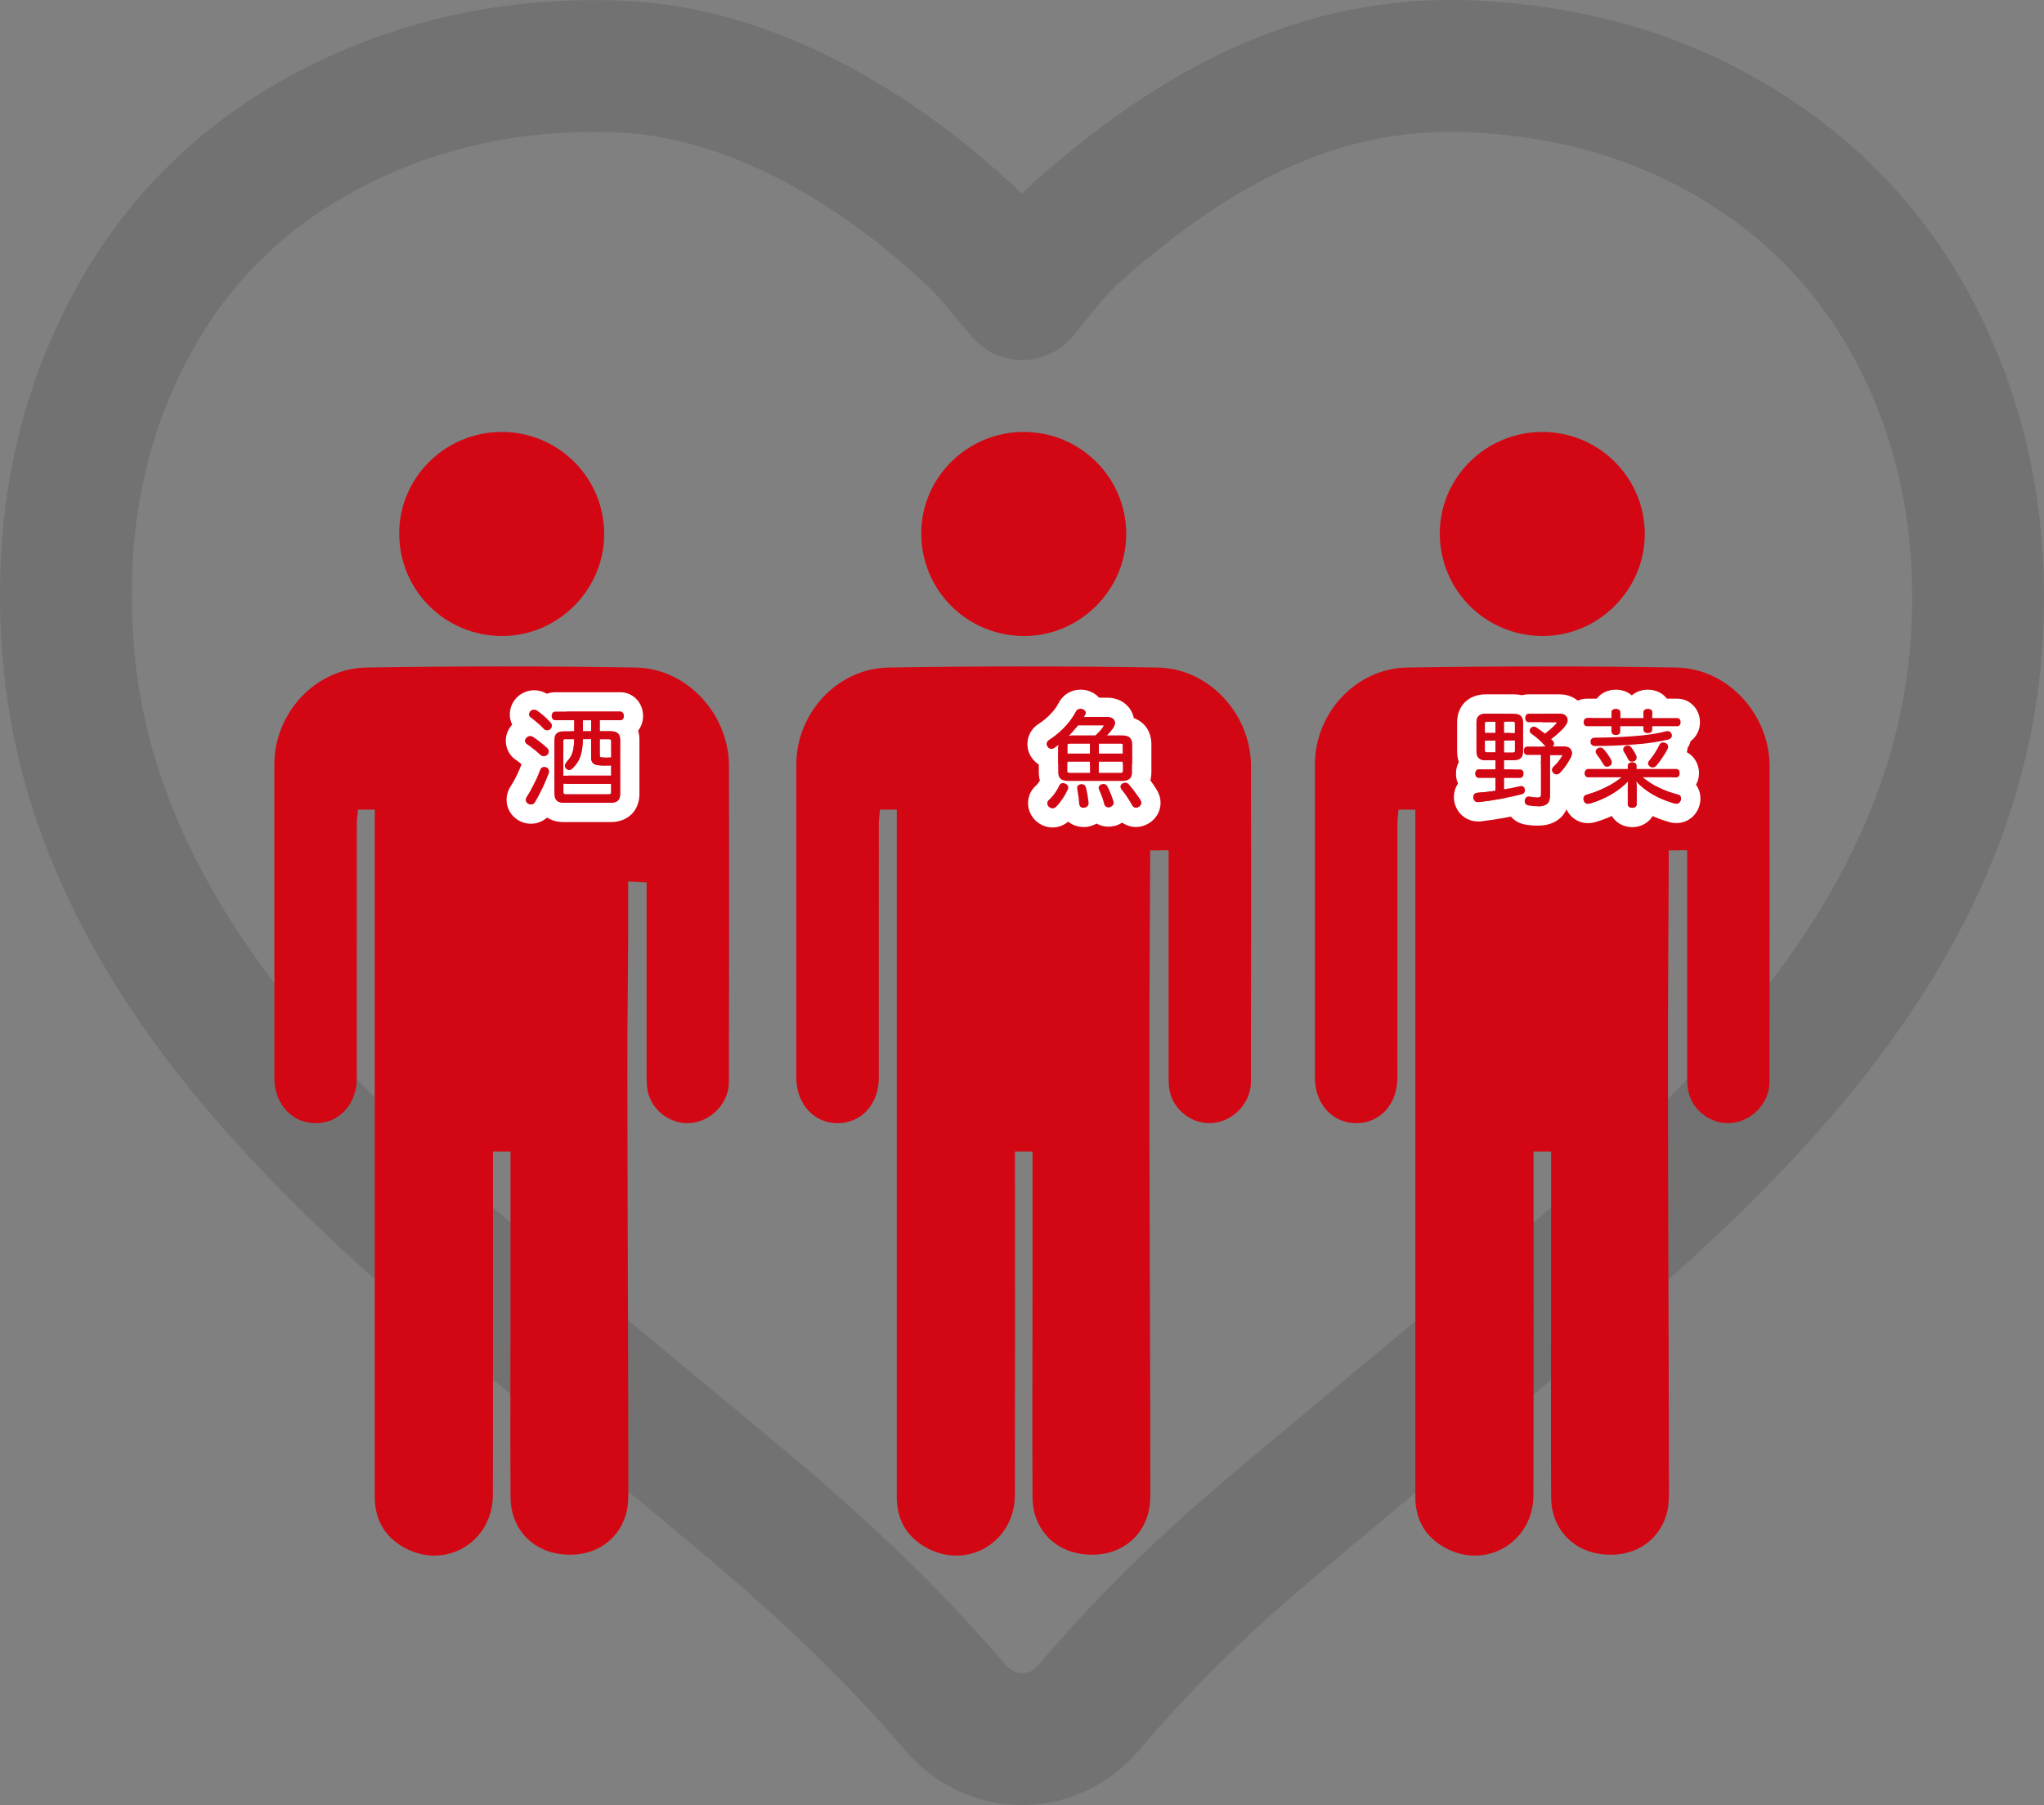 <?xml version="1.0" encoding="UTF-8"?>
<svg id="Layer_2" data-name="Layer 2" xmlns="http://www.w3.org/2000/svg" viewBox="0 0 527.41 465.85">
  <rect x="0" y="0" width="527.41" height="465.85" fill="#808080" stroke="none"/>
  <defs>
    <style>
      .cls-1 {
        fill: #fff;
      }

      .cls-2 {
        opacity: .2;
      }

      .cls-3 {
        fill: none;
        stroke: #3d3d3d;
        stroke-linecap: round;
        stroke-linejoin: round;
        stroke-width: 34.02px;
      }

      .cls-4 {
        fill: #d30613;
      }
    </style>
  </defs>
  <g id="Layer_1-2" data-name="Layer 1">
    <g>
      <g id="EKccUg">
        <g class="cls-2">
          <path class="cls-3" d="m263.77,75.89c1.76-2.18,3.41-4.15,4.99-6.18,6.24-8.01,14.07-14.31,21.98-20.52,11.62-9.12,24.04-16.94,37.67-22.75,17.37-7.4,35.44-10.41,54.31-9.17,19.46,1.27,38.11,5.6,55.58,14.33,29.56,14.76,50.3,37.66,62.31,68.44,7.57,19.39,10.4,39.56,9.69,60.29-1.02,29.83-10.29,57.09-25.62,82.46-11.73,19.42-26.26,36.62-42.17,52.71-16.45,16.63-34.22,31.8-52.19,46.74-22.41,18.64-44.94,37.13-67.11,56.06-15.15,12.94-29.25,27.03-42.16,42.25-9.34,11.01-25.19,11.06-34.58.06-16.18-18.96-34.28-35.97-53.32-51.97-22.93-19.26-46.17-38.17-69.12-57.41-18.68-15.66-36.64-32.09-52.84-50.36-12.96-14.61-24.54-30.2-33.78-47.46-10.57-19.75-17.54-40.66-19.6-63.01-2.75-29.82,1.35-58.52,15.39-85.31,13.27-25.32,33.3-43.54,59.27-55.27,21.03-9.5,43.2-13.44,66.18-12.7,18.17.58,35.09,5.98,51.09,14.41,15.31,8.06,29.06,18.33,41.6,30.19,3.83,3.62,7.02,7.92,10.49,11.92.59.68,1.17,1.38,1.92,2.26Z"/>
        </g>
      </g>
      <g>
        <g>
          <g>
            <g id="nuaGVS">
              <path class="cls-4" d="m365.19,208.94h-4.32c-.11,1.3-.3,2.51-.3,3.72-.02,22.6-.01,39.92-.01,62.52,0,1.27.04,2.55-.02,3.81-.33,6.37-4.8,10.92-10.67,10.87-5.85-.05-10.25-4.63-10.57-11.02-.04-.85-.01-1.69-.01-2.54,0-28.11,0-50.93,0-79.05,0-13.2,10.56-24.76,23.79-24.98,23.15-.37,46.32-.39,69.47,0,13.27.23,24.01,12.06,24.05,25.39.05,20.34.02,40.68.01,61.02,0,8.59-.07,11.9-.03,20.49.02,5.41-4.5,10.28-10.07,10.66-5.33.37-10.36-3.72-11.02-9.05-.2-1.67-.14-3.38-.14-5.08,0-22.32,0-28.7,0-51.01,0-1.54,0-3.33,0-5.26-1.6-.09-2.9.1-4.77,0,0,5.01.01-1.01,0,3.61-.07,18.2-.23,36.41-.2,54.61.05,45.76.2,61.43.26,107.19,0,2.09-.1,4.28-.72,6.25-2.26,7.21-9.09,11.09-17.05,9.94-7.4-1.06-12.61-6.83-12.64-14.63-.1-21.47,0-31.05,0-52.52q0-18.2,0-36.72h-4.53c0,1.8,0,3.46,0,5.13,0,37.85.04,45.62-.02,83.47-.02,12.33-12.48,19.58-23.09,13.5-4.94-2.83-7.38-7.21-7.39-12.93,0-12.29,0-24.57,0-36.86,0-55.09,0-80.09,0-135.19v-5.37Z"/>
            </g>
            <path class="cls-4" d="m398.14,164.13c14.35-.03,26.23-11.93,26.26-26.27.03-14.58-11.82-26.39-26.46-26.39-14.48,0-26.36,11.7-26.43,26.04-.07,14.78,11.81,26.65,26.62,26.62Z"/>
          </g>
          <g>
            <path class="cls-1" d="m390.56,184.19c1.67,0,2.45.71,2.45,2.24v7.5c0,1.55-.78,2.27-2.45,2.27h-2.51v2.38h4.21c.54,0,.86.4.86,1.08,0,.64-.34,1.05-.86,1.05h-4.21v3.02c1.39-.23,2.79-.52,4.07-.83.15-.03.29-.06.42-.06.48,0,.79.27.91.8.03.12.03.25.03.33,0,.36-.15.82-.85,1.02-3.23.83-7.37,1.58-11.06,2h-.18c-.67,0-1.12-.42-1.21-1.14v-.21c0-.58.4-.99,1.03-1.05,1.45-.1,3.06-.28,4.69-.52v-3.37h-4.32c-.54,0-.89-.41-.89-1.05,0-.68.33-1.08.89-1.08h4.32v-2.38h-2.49c-1.66,0-2.43-.72-2.43-2.27v-7.5c0-1.53.77-2.24,2.43-2.24h7.15m-2.51,4.97h2.84v-2.43c0-.38-.13-.49-.6-.49h-2.24v2.92m-4.91,0h2.76v-2.92h-2.16c-.47,0-.6.1-.6.49v2.43m4.91,5.02h2.24c.47,0,.6-.1.6-.49v-2.59h-2.84v3.08m-4.32,0h2.16v-3.08h-2.76v2.59c0,.38.13.49.6.49m6.83-14.99h-7.15c-4.44,0-7.43,2.91-7.43,7.24v7.5c0,.99.15,1.9.44,2.73-.47.88-.74,1.9-.74,3,0,.92.19,1.79.53,2.56-.67.97-1.05,2.15-1.05,3.43v.24s0,.31,0,.31l.04.31c.42,3.18,3.01,5.49,6.17,5.49h.21s.27,0,.27,0l.27-.03c3.91-.45,8.3-1.25,11.73-2.13h.05s.05-.03.05-.03c2.7-.75,4.51-3.09,4.51-5.84,0-.35-.02-.88-.17-1.51-.1-.4-.23-.79-.39-1.15.14-.52.21-1.08.21-1.66,0-1.03-.22-1.98-.62-2.81.33-.87.51-1.85.51-2.91v-7.5c0-4.33-3-7.24-7.45-7.24h0Z"/>
            <path class="cls-1" d="m402.49,184.19c1.19,0,2.02.68,2.02,1.65,0,.46-.19.95-.57,1.45-1.1,1.3-2.33,2.43-3.76,3.45.14.12.26.25.37.36.26.26.4.54.4.81s-.12.54-.37.76h3.07c1.18,0,1.94.66,1.94,1.67,0,.42-.12.85-.37,1.32-.68,1.34-1.76,2.82-2.73,3.77-.25.25-.56.4-.84.4s-.56-.12-.81-.34c-.24-.27-.35-.55-.35-.82,0-.3.14-.59.4-.82.82-.73,1.69-1.83,2.23-2.82.06-.11.06-.16.06-.17,0,0-.05-.03-.22-.03h-3.03v10.61c0,1.83-.97,2.64-3.13,2.64-.86,0-1.82-.09-2.46-.22-.61-.13-.94-.53-.94-1.13v-.22c.09-.59.51-.97,1.05-.97.09,0,.19,0,.29.04.47.1,1.3.21,1.87.21.79,0,.97-.16.97-.87v-10.1h-3.51c-.55,0-.89-.41-.89-1.08s.35-1.08.89-1.08h4.8s-.06-.05-.08-.08c-.89-1.01-2.28-2.24-3.65-3.22-.3-.23-.45-.49-.45-.78s.11-.53.32-.73c.23-.23.48-.34.75-.34.23,0,.47.08.72.24.64.44,1.39,1,2.14,1.61,1.09-.78,2.18-1.75,2.92-2.6.05-.07.18-.25.18-.33,0-.01-.04-.06-.27-.06h-7.02c-.54,0-.89-.42-.89-1.08s.36-1.11.89-1.11h8.04m0-5h-8.04c-3.3,0-5.89,2.68-5.89,6.11,0,1.4.43,2.67,1.17,3.68.01.19.04.38.07.57-.99,1.08-1.59,2.55-1.59,4.2,0,2.88,1.84,5.23,4.4,5.89v1.2c-2.13.69-3.76,2.55-4.13,4.91l-.06.38v.6c0,2.98,1.97,5.4,4.91,6.02.99.21,2.29.33,3.49.33,6,0,8.13-4.12,8.13-7.64v-1.6c.37-.24.72-.52,1.05-.85,1.36-1.33,2.72-3.2,3.66-5.02.62-1.18.93-2.4.93-3.62,0-1.96-.79-3.67-2.1-4.87.67-1.15,1.02-2.38,1.02-3.63,0-3.73-3.08-6.65-7.02-6.65h0Z"/>
            <path class="cls-1" d="m430.27,188.65c.5,0,.87.26,1.04.73.06.16.09.29.09.43,0,.47-.34.86-.9,1.02-1.75.42-4.08.81-6.56,1.08-3.55.36-8.41.59-12.38.59-.7,0-1.13-.38-1.16-1.04v-.06c0-.66.4-1.05,1.08-1.05,4.8,0,9.5-.31,12.29-.59,2.2-.23,4.5-.63,6.02-1.05h.09c.13-.04.26-.06.39-.06m0-5c-.55,0-.99.08-1.23.12h-.08s-.24.06-.24.06l-.24.06c-1.26.34-3.31.7-5.23.9-2.66.27-7.15.56-11.77.56-3.41,0-6.08,2.66-6.08,6.05v.1s0,.1,0,.1v.1c.17,3.3,2.81,5.8,6.16,5.8,4.13,0,9.18-.24,12.89-.62,2.73-.3,5.29-.73,7.23-1.2l.08-.02.08-.02c2.73-.76,4.56-3.1,4.56-5.84,0-.76-.14-1.48-.42-2.21-.9-2.4-3.13-3.95-5.72-3.95h0Z"/>
            <path class="cls-1" d="m425.19,182.98c.76,0,1.13.31,1.13.94v1.38h6.43c.55,0,.89.41.89,1.08s-.34,1.02-.89,1.02h-6.43v.81c0,.65-.37.97-1.13.97s-1.13-.34-1.13-.97v-.81h-5.99v1.3c0,.44-.2.97-1.13.97-.72,0-1.13-.35-1.13-.97v-1.3h-6.29c-.55,0-.89-.39-.89-1.02,0-.67.34-1.08.89-1.08h6.29v-1.38c0-.35.15-.94,1.13-.94.75,0,1.13.32,1.13.94v1.38h5.99v-1.38c0-.6.41-.94,1.13-.94m0-5c-1.62,0-3.06.55-4.13,1.48-1.07-.93-2.51-1.48-4.13-1.48-2.07,0-3.83.89-4.93,2.32h-2.49c-3.3,0-5.89,2.67-5.89,6.08s2.59,6.02,5.89,6.02h2.54c1.1,1.4,2.85,2.27,4.88,2.27,1.77,0,3.31-.65,4.41-1.74,1.04.79,2.37,1.25,3.85,1.25,1.79,0,3.35-.67,4.45-1.78h3.11c3.3,0,5.89-2.65,5.89-6.02s-2.59-6.08-5.89-6.08h-2.63c-1.1-1.43-2.86-2.32-4.93-2.32h0Z"/>
            <path class="cls-1" d="m429.13,191.59c.21,0,.39.04.56.12.46.18.74.54.74.98,0,.21-.06.42-.18.67-.83,1.54-1.87,3.09-2.86,4.24-.27.3-.61.46-.96.46-.24,0-.49-.08-.71-.25-.31-.22-.47-.5-.47-.83,0-.24.11-.5.31-.73.94-1.09,1.9-2.56,2.62-4.04.17-.39.52-.63.95-.63m0-5c-2.36,0-4.49,1.36-5.47,3.49-.53,1.07-1.23,2.16-1.89,2.91-.98,1.12-1.52,2.54-1.52,3.99,0,1.97.94,3.76,2.59,4.91,1.07.76,2.32,1.16,3.6,1.16,1.76,0,3.46-.77,4.67-2.11l.05-.05.05-.05c1.22-1.43,2.44-3.24,3.45-5.11l.04-.07.03-.07c.47-.94.71-1.91.71-2.9,0-2.41-1.45-4.57-3.7-5.55-.81-.37-1.68-.56-2.59-.56h0Z"/>
            <path class="cls-1" d="m421.14,196.72c.72,0,1.16.35,1.16.92v.81h10.15c.56,0,.92.41.92,1.08s-.35,1.05-.92,1.05h-8.59c2.69,2.17,5.57,3.59,9.04,4.46.53.11.85.5.85,1.05,0,.15-.03.31-.09.46-.16.53-.58.86-1.12.86-.15,0-.3-.03-.44-.06-4.27-1.22-7.52-3.11-9.94-5.75.08.41.15.94.15,1.44v4.45c0,.6-.44.97-1.16.97-.68,0-1.13-.39-1.13-.97v-4.45c0-.42.05-.94.14-1.48-2.54,2.65-5.97,4.66-9.98,5.81-.16.03-.3.06-.42.06-.35,0-.83-.14-1.09-.83-.06-.19-.09-.34-.09-.49,0-.51.33-.9.85-1.02,3.35-.94,6.45-2.5,9-4.52h-8.59c-.56,0-.92-.4-.92-1.05s.35-1.08.92-1.08h10.18v-.81c0-.55.46-.92,1.13-.92m0-5c-1.73,0-3.27.66-4.37,1.73h-6.94c-3.32,0-5.92,2.67-5.92,6.08,0,1.12.29,2.17.79,3.06-.72,1-1.14,2.22-1.14,3.52,0,.7.12,1.39.36,2.1l.03.1.04.1c.96,2.48,3.17,4.03,5.76,4.03.63,0,1.15-.11,1.43-.16l.19-.04.19-.05c1.5-.43,2.94-.97,4.31-1.6,1.06,1.74,3.01,2.88,5.28,2.88s4.21-1.13,5.28-2.85c1.33.59,2.76,1.11,4.3,1.55l.2.06.2.04c.25.05.77.15,1.41.15,2.69,0,5.01-1.69,5.85-4.24.24-.68.36-1.38.36-2.09,0-1.32-.41-2.55-1.13-3.56.48-.88.76-1.9.76-3,0-3.41-2.6-6.08-5.92-6.08h-6.92c-1.11-1.07-2.65-1.73-4.39-1.73h0Z"/>
            <path class="cls-1" d="m412.93,192.92c.36,0,.69.17.92.46.58.66,1.39,1.75,1.88,2.7.12.24.18.48.18.69,0,.39-.21.71-.6.92-.22.13-.41.18-.62.18-.41,0-.78-.26-1.01-.71-.4-.72-1.09-1.74-1.71-2.54-.17-.24-.25-.45-.25-.67,0-.35.21-.68.57-.87.21-.12.43-.18.63-.18m0-5c-1.06,0-2.13.28-3.07.81-1.93,1.07-3.13,3.07-3.13,5.23,0,.87.2,2.2,1.18,3.57l.07.09.07.09c.49.63,1,1.39,1.24,1.82,1.09,2.06,3.15,3.34,5.41,3.34,1.06,0,2.08-.27,3.04-.81,1.99-1.09,3.17-3.07,3.17-5.3,0-.99-.24-2-.71-2.93v-.03s-.03-.03-.03-.03c-.72-1.39-1.76-2.79-2.52-3.66-1.19-1.41-2.9-2.21-4.72-2.21h0Z"/>
            <path class="cls-1" d="m420.01,192.37c.38,0,.7.16.91.47.41.53.99,1.42,1.26,2.08.08.16.12.34.12.55,0,.44-.21.78-.58.93-.18.09-.42.15-.63.15-.44,0-.81-.22-.96-.58-.31-.67-.74-1.44-1.09-1.94-.14-.2-.22-.42-.22-.63,0-.37.23-.7.63-.9.17-.08.35-.12.56-.12m0-5c-.99,0-1.93.22-2.8.65-2.09,1.04-3.39,3.1-3.39,5.37,0,1.25.39,2.46,1.13,3.51.16.22.42.69.62,1.11.96,2.15,3.11,3.54,5.52,3.54.92,0,1.88-.21,2.71-.6,2.13-.96,3.5-3.09,3.5-5.48,0-.91-.19-1.78-.55-2.58-.47-1.1-1.23-2.26-1.82-3.03-1.16-1.58-2.95-2.49-4.92-2.49h0Z"/>
            <g>
              <g>
                <path class="cls-4" d="m392.26,198.74c.46,0,.7.35.7.92,0,.51-.24.89-.7.89h-4.37v3.37c1.48-.24,2.94-.54,4.26-.86.14-.03.27-.05.38-.05.41,0,.65.22.76.67.03.11.03.22.03.3,0,.43-.24.73-.73.86-3.37.86-7.53,1.59-11.04,2h-.16c-.59,0-.97-.38-1.05-1v-.19c0-.51.35-.84.89-.89,1.51-.11,3.18-.3,4.83-.54v-3.67h-4.48c-.49,0-.73-.38-.73-.89,0-.57.24-.92.73-.92h4.48v-2.7h-2.65c-1.54,0-2.27-.62-2.27-2.11v-7.5c0-1.48.73-2.08,2.27-2.08h7.15c1.54,0,2.29.59,2.29,2.08v7.5c0,1.48-.76,2.11-2.29,2.11h-2.67v2.7h4.37Zm-8.53-12.66c-.51,0-.76.14-.76.65v2.59h3.08v-3.24h-2.32Zm-.76,4.86v2.75c0,.51.24.65.76.65h2.32v-3.4h-3.08Zm4.91-1.62h3.16v-2.59c0-.51-.24-.65-.76-.65h-2.4v3.24Zm0,5.02h2.4c.51,0,.76-.14.76-.65v-2.75h-3.16v3.4Zm6.21.32c-.49,0-.73-.38-.73-.92s.24-.92.73-.92h5.56c-.27-.03-.51-.14-.73-.35-.97-1.11-2.43-2.35-3.67-3.24-.24-.19-.38-.4-.38-.65,0-.22.08-.43.27-.62s.4-.3.62-.3.43.08.65.22c.67.46,1.46,1.05,2.21,1.67,1.19-.84,2.32-1.86,3.05-2.7.13-.19.22-.32.22-.43,0-.16-.16-.22-.43-.22h-7.02c-.49,0-.73-.4-.73-.92,0-.54.27-.94.73-.94h8.04c1.19,0,1.86.67,1.86,1.48,0,.43-.19.89-.54,1.35-1.21,1.43-2.51,2.56-3.89,3.54.19.16.35.32.51.49.24.24.35.49.35.7,0,.24-.11.46-.32.65-.19.16-.4.24-.59.27h3.78c1.13,0,1.78.62,1.78,1.51,0,.38-.11.78-.35,1.24-.62,1.21-1.67,2.73-2.7,3.72-.22.22-.49.35-.73.35s-.49-.11-.7-.3c-.19-.22-.3-.46-.3-.7s.11-.49.35-.7c.76-.67,1.67-1.78,2.27-2.86.05-.11.08-.19.08-.24,0-.14-.14-.19-.38-.19h-3.19v10.77c0,1.67-.81,2.48-2.97,2.48-.81,0-1.78-.08-2.43-.22-.51-.11-.81-.43-.81-.97v-.22c.08-.51.46-.81.89-.81.08,0,.16,0,.24.03.51.11,1.35.22,1.92.22.86,0,1.13-.22,1.13-1.03v-10.26h-3.67Z"/>
                <path class="cls-4" d="m396.82,208.08c-.86,0-1.82-.09-2.46-.22-.61-.13-.94-.53-.94-1.13v-.22c.09-.59.51-.97,1.05-.97.09,0,.19,0,.29.04.47.1,1.3.21,1.87.21.79,0,.97-.16.97-.87v-10.1h-3.51c-.55,0-.89-.41-.89-1.08s.35-1.08.89-1.08h4.8s-.06-.05-.08-.08c-.89-1.01-2.28-2.24-3.65-3.22-.3-.23-.45-.49-.45-.78s.11-.53.32-.73c.43-.43.92-.44,1.47-.1.64.44,1.39,1,2.14,1.61,1.09-.78,2.18-1.75,2.92-2.6.05-.07.18-.25.18-.33,0-.01-.04-.06-.27-.06h-7.02c-.54,0-.89-.42-.89-1.08s.36-1.11.89-1.11h8.04c1.19,0,2.02.68,2.02,1.65,0,.46-.19.95-.57,1.45-1.1,1.3-2.33,2.43-3.76,3.45.14.12.26.25.37.36.26.26.4.54.4.82s-.12.54-.37.76h3.07c1.18,0,1.94.66,1.94,1.67,0,.42-.12.85-.37,1.32-.69,1.34-1.76,2.82-2.73,3.77-.25.25-.56.4-.84.4s-.56-.12-.81-.34c-.24-.27-.35-.55-.35-.82,0-.3.14-.59.4-.82.82-.73,1.69-1.83,2.23-2.82.06-.11.06-.16.06-.16,0,0-.05-.03-.22-.03h-3.03v10.61c0,1.83-.97,2.64-3.13,2.64Zm-2.35-2.21c-.38,0-.67.26-.73.67v.19c0,.45.23.72.68.81.61.13,1.57.21,2.4.21,1.99,0,2.81-.67,2.81-2.32v-10.93h3.35c.44,0,.54.19.54.35,0,.08-.03.18-.1.31-.56,1.02-1.46,2.16-2.3,2.91-.2.18-.3.37-.3.58,0,.2.09.4.26.6.18.15.38.24.58.24s.42-.11.62-.3c.94-.91,2.01-2.39,2.67-3.68.22-.43.33-.81.33-1.17,0-.83-.62-1.35-1.62-1.35h-3.78l-.02-.32c.19-.03.37-.11.51-.23.18-.16.27-.33.27-.53,0-.19-.11-.39-.3-.59-.15-.15-.31-.32-.5-.48l-.16-.13.17-.12c1.48-1.04,2.74-2.19,3.86-3.51.33-.43.5-.85.5-1.25,0-.79-.68-1.32-1.7-1.32h-8.04c-.42,0-.57.42-.57.78,0,.18.04.76.57.76h7.02c.39,0,.59.13.59.38,0,.15-.09.3-.25.52-.8.91-1.95,1.93-3.09,2.74l-.1.07-.09-.08c-.76-.63-1.55-1.22-2.2-1.66-.4-.25-.73-.27-1.07.06-.15.15-.22.32-.22.51s.11.36.32.52c1.38.99,2.8,2.24,3.69,3.26.17.17.38.27.62.3l-.02.32h-5.56c-.53,0-.57.58-.57.76,0,.28.07.76.57.76h3.83v10.42c0,.89-.33,1.19-1.29,1.19-.59,0-1.44-.11-1.95-.22-.07-.02-.14-.02-.21-.02Zm-13.09,1.13c-.67,0-1.12-.43-1.21-1.14v-.21c0-.58.4-.99,1.03-1.05,1.45-.1,3.06-.28,4.69-.52v-3.37h-4.32c-.54,0-.89-.41-.89-1.05,0-.68.33-1.08.89-1.08h4.32v-2.38h-2.48c-1.66,0-2.43-.72-2.43-2.27v-7.5c0-1.53.77-2.24,2.43-2.24h7.15c1.67,0,2.45.71,2.45,2.24v7.5c0,1.55-.78,2.27-2.45,2.27h-2.51v2.38h4.21c.54,0,.86.4.86,1.08,0,.64-.34,1.05-.86,1.05h-4.21v3.02c1.39-.23,2.79-.52,4.07-.83.15-.03.29-.06.42-.06.48,0,.79.27.91.8.03.13.03.25.03.33,0,.36-.15.82-.85,1.02-3.23.83-7.37,1.58-11.06,2h-.18Zm.19-8.1c-.38,0-.57.25-.57.76,0,.22.06.73.57.73h4.64v3.97l-.14.02c-1.68.25-3.35.43-4.84.54-.47.05-.74.31-.74.73v.19c.07.53.39.84.89.84h.16c3.67-.42,7.78-1.17,11-1.99.41-.11.61-.35.61-.71,0-.08,0-.17-.02-.26-.09-.39-.27-.55-.6-.55-.09,0-.22.03-.34.05-1.33.33-2.81.63-4.27.87l-.19.03v-3.72h4.53c.5,0,.54-.56.54-.73,0-.35-.09-.76-.54-.76h-4.53v-3.02h2.83c1.5,0,2.13-.58,2.13-1.94v-7.5c0-1.34-.64-1.92-2.13-1.92h-7.15c-1.5,0-2.11.56-2.11,1.92v7.5c0,1.36.63,1.94,2.11,1.94h2.81v3.02h-4.64Zm8.72-4.4h-2.56v-3.72h3.48v2.91c0,.71-.46.81-.92.81Zm-2.24-.32h2.24c.47,0,.6-.1.6-.49v-2.59h-2.84v3.08Zm-1.84.32h-2.48c-.45,0-.92-.1-.92-.81v-2.91h3.4v3.72Zm-3.08-3.4v2.59c0,.38.13.49.6.49h2.16v-3.08h-2.76Zm8.07-1.62h-3.48v-3.56h2.56c.45,0,.92.1.92.81v2.75Zm-3.16-.32h2.84v-2.43c0-.38-.13-.49-.6-.49h-2.24v2.92Zm-1.84.32h-3.4v-2.75c0-.71.46-.81.92-.81h2.48v3.56Zm-3.08-.32h2.76v-2.92h-2.16c-.47,0-.6.1-.6.49v2.43Z"/>
              </g>
              <g>
                <path class="cls-4" d="m409.83,200.42c-.49,0-.76-.35-.76-.89,0-.57.27-.92.76-.92h10.34v-.97c0-.46.38-.76.97-.76.65,0,1,.3,1,.76v.97h10.31c.49,0,.76.35.76.92s-.27.89-.76.89h-9.04c2.78,2.32,5.8,3.86,9.45,4.78.51.11.73.49.73.89,0,.13-.03.27-.08.4-.13.46-.49.76-.97.76-.13,0-.27-.03-.4-.05-4.05-1.16-7.61-3.05-10.26-6.15.14.57.27,1.35.27,2v4.45c0,.49-.35.81-1,.81-.59,0-.97-.32-.97-.81v-4.45c0-.62.11-1.38.24-2-2.62,2.92-6.26,5.02-10.28,6.18-.13.03-.27.05-.38.05-.43,0-.76-.24-.94-.73-.05-.16-.08-.3-.08-.43,0-.43.27-.76.73-.86,3.56-1,6.8-2.67,9.42-4.83h-9.04Zm8.07-11.71c0,.54-.32.81-.97.81s-.97-.27-.97-.81v-1.46h-6.45c-.46,0-.73-.32-.73-.86,0-.57.27-.92.73-.92h6.45v-1.54c0-.54.35-.78.97-.78s.97.24.97.78v1.54h6.32v-1.54c0-.54.38-.78.97-.78.67,0,.97.24.97.78v1.54h6.59c.46,0,.73.35.73.92s-.27.86-.73.86h-6.59v.97c0,.57-.3.81-.97.81-.59,0-.97-.24-.97-.81v-.97h-6.32v1.46Zm-6.34,3.64c-.65,0-.97-.35-1-.89v-.05c0-.57.32-.89.92-.89,4.45,0,9.15-.27,12.31-.59,2.29-.24,4.56-.65,6.05-1.05.16-.03.3-.05.43-.05.46,0,.76.24.89.62.05.14.08.24.08.38,0,.4-.3.73-.78.86-1.78.43-4.1.81-6.53,1.08-3.18.32-8.07.59-12.36.59Zm1.35.73c.3,0,.59.14.81.4.62.7,1.4,1.78,1.86,2.67.11.22.16.43.16.62,0,.32-.16.59-.51.78-.19.11-.35.16-.54.16-.32,0-.65-.19-.86-.62-.43-.78-1.13-1.81-1.73-2.56-.13-.19-.22-.38-.22-.57,0-.3.19-.57.49-.73.19-.11.38-.16.54-.16Zm7.1-.54c.32,0,.59.14.78.4.46.59,1,1.46,1.24,2.05.08.16.11.32.11.49,0,.35-.16.65-.49.78-.16.08-.38.14-.57.14-.35,0-.67-.16-.81-.49-.3-.65-.73-1.43-1.11-1.97-.14-.19-.19-.38-.19-.54,0-.32.22-.59.54-.76.16-.08.32-.11.49-.11Zm10.26.16c0,.19-.05.38-.16.59-.73,1.35-1.75,2.94-2.83,4.21-.24.27-.54.4-.84.4-.22,0-.43-.08-.62-.22-.27-.19-.4-.43-.4-.7,0-.19.08-.4.27-.62,1.03-1.19,1.97-2.7,2.65-4.08.16-.38.49-.54.81-.54.16,0,.32.03.49.11.4.16.65.46.65.84Z"/>
                <path class="cls-4" d="m421.14,208.46c-.68,0-1.13-.39-1.13-.97v-4.45c0-.42.05-.94.14-1.48-2.54,2.65-5.97,4.66-9.98,5.81-.16.03-.3.06-.42.06-.35,0-.83-.14-1.09-.83-.06-.19-.09-.34-.09-.49,0-.51.33-.9.85-1.02,3.35-.94,6.45-2.5,9-4.51h-8.59c-.56,0-.92-.4-.92-1.05s.35-1.08.92-1.08h10.18v-.81c0-.55.45-.92,1.13-.92.72,0,1.16.35,1.16.92v.81h10.15c.56,0,.92.41.92,1.08s-.35,1.05-.92,1.05h-8.59c2.69,2.17,5.57,3.59,9.04,4.46.53.11.85.5.85,1.05,0,.15-.03.31-.09.46-.16.53-.58.86-1.12.86-.15,0-.3-.03-.44-.06-4.27-1.22-7.52-3.11-9.94-5.75.08.41.15.94.15,1.44v4.45c0,.6-.44.97-1.16.97Zm-.44-7.98l-.13.59c-.15.7-.24,1.42-.24,1.96v4.45c0,.4.31.65.81.65.53,0,.84-.24.84-.65v-4.45c0-.53-.1-1.26-.27-1.96l-.15-.65.43.51c2.42,2.84,5.75,4.83,10.18,6.1.11.02.24.05.36.05.4,0,.7-.23.82-.64.05-.13.07-.25.07-.36,0-.18-.06-.62-.6-.73-3.67-.92-6.69-2.45-9.52-4.81l-.34-.28h9.49c.52,0,.6-.46.6-.73s-.08-.76-.6-.76h-10.47v-1.13c0-.52-.53-.6-.84-.6-.5,0-.81.23-.81.6v1.13h-10.5c-.52,0-.6.47-.6.76,0,.22.06.73.6.73h9.49l-.34.28c-2.65,2.19-5.93,3.87-9.48,4.86-.39.09-.61.35-.61.71,0,.11.02.23.07.38.16.41.42.62.79.62.09,0,.22-.03.34-.05,4.14-1.2,7.67-3.32,10.2-6.13l.4-.45Zm5.73-2.41c-.24,0-.49-.08-.71-.25-.31-.22-.47-.5-.47-.83,0-.24.11-.5.31-.73.94-1.09,1.9-2.56,2.62-4.04.17-.39.52-.63.95-.63.21,0,.39.04.56.12.46.18.74.54.74.98,0,.21-.06.42-.18.67-.83,1.54-1.87,3.09-2.86,4.24-.27.3-.61.46-.96.46Zm2.7-6.15c-.3,0-.54.16-.66.44-.74,1.51-1.71,3.01-2.67,4.12-.15.17-.23.35-.23.52,0,.22.11.41.34.57.42.3.9.22,1.25-.16.97-1.13,1.99-2.66,2.81-4.18.1-.19.14-.36.14-.52,0-.3-.19-.55-.55-.69-.14-.07-.27-.1-.43-.1Zm-14.44,5.97c-.41,0-.78-.26-1.01-.71-.4-.72-1.09-1.74-1.71-2.54-.17-.24-.25-.45-.25-.67,0-.35.21-.68.57-.87.58-.33,1.19-.17,1.55.28.58.66,1.39,1.75,1.88,2.7.12.24.18.48.18.69,0,.39-.21.71-.6.92-.22.13-.41.18-.62.18Zm-1.78-4.64c-.14,0-.3.05-.46.14-.25.14-.41.36-.41.59,0,.14.06.3.19.47.63.8,1.33,1.84,1.74,2.58.17.35.43.54.72.54.15,0,.29-.04.46-.14.29-.16.43-.37.43-.64,0-.17-.05-.36-.15-.55-.48-.92-1.27-1.99-1.84-2.64-.18-.23-.43-.35-.69-.35Zm8.18,3.32c-.44,0-.81-.22-.96-.58-.31-.67-.74-1.44-1.09-1.94-.14-.2-.22-.42-.22-.63,0-.37.23-.7.63-.9.17-.08.35-.12.56-.12.38,0,.7.16.91.47.41.53.99,1.42,1.26,2.08.08.16.12.34.12.55,0,.44-.21.78-.58.93-.18.09-.42.15-.63.15Zm-1.08-3.86c-.16,0-.29.03-.41.09-.29.14-.45.37-.45.61,0,.1.03.26.16.45.36.52.8,1.3,1.12,2,.1.25.35.39.66.39.16,0,.35-.05.5-.12.35-.14.4-.46.4-.64,0-.16-.03-.29-.09-.41-.22-.55-.74-1.39-1.23-2.02-.16-.23-.38-.34-.66-.34Zm-8.45-.19c-.7,0-1.13-.38-1.16-1.04v-.06c0-.66.4-1.05,1.08-1.05,4.8,0,9.5-.31,12.29-.59,2.2-.23,4.5-.63,6.02-1.05l.09-.02c.13-.02.26-.04.39-.04.5,0,.87.26,1.04.73.06.16.09.29.09.43,0,.47-.34.86-.9,1.02-1.75.42-4.08.81-6.56,1.08-3.55.36-8.41.59-12.38.59Zm18.71-3.54c-.1,0-.21.02-.33.04h-.07c-1.54.43-3.81.83-6.06,1.07-2.8.29-7.51.59-12.33.59-.5,0-.76.25-.76.73v.05c.02.48.31.73.84.73,3.96,0,8.81-.23,12.35-.59,2.47-.27,4.78-.66,6.51-1.08.41-.11.66-.38.66-.71,0-.11-.02-.19-.07-.32-.12-.34-.38-.52-.74-.52Zm-13.33.7c-.72,0-1.13-.35-1.13-.97v-1.3h-6.29c-.55,0-.89-.39-.89-1.02,0-.67.34-1.08.89-1.08h6.29v-1.38c0-.35.15-.94,1.13-.94.75,0,1.13.32,1.13.94v1.38h5.99v-1.38c0-.6.41-.94,1.13-.94.76,0,1.13.31,1.13.94v1.38h6.43c.55,0,.89.41.89,1.08s-.34,1.02-.89,1.02h-6.43v.81c0,.65-.37.97-1.13.97s-1.13-.34-1.13-.97v-.81h-5.99v1.3c0,.44-.2.97-1.13.97Zm-7.42-4.05c-.51,0-.57.53-.57.76,0,.26.07.7.57.7h6.61v1.62c0,.16,0,.65.81.65.72,0,.81-.35.81-.65v-1.62h6.64v1.13c0,.16,0,.65.81.65.68,0,.81-.25.81-.65v-1.13h6.75c.49,0,.57-.44.57-.7,0-.23-.06-.76-.57-.76h-6.75v-1.7c0-.37-.14-.62-.81-.62-.81,0-.81.47-.81.62v1.7h-6.64v-1.7c0-.31-.1-.62-.81-.62s-.81.36-.81.62v1.7h-6.61Z"/>
              </g>
            </g>
          </g>
        </g>
        <g>
          <g>
            <g id="nuaGVS-2" data-name="nuaGVS">
              <path class="cls-4" d="m231.38,208.94h-4.32c-.11,1.3-.3,2.51-.3,3.72-.02,22.6-.01,39.92-.01,62.52,0,1.27.04,2.55-.02,3.81-.33,6.37-4.8,10.92-10.67,10.87-5.85-.05-10.25-4.63-10.57-11.02-.04-.85-.01-1.69-.01-2.54,0-28.11,0-50.93,0-79.05,0-13.2,10.56-24.76,23.79-24.98,23.15-.37,46.32-.39,69.47,0,13.27.23,24.01,12.06,24.05,25.39.05,20.34.02,40.68.01,61.02,0,8.59-.07,11.9-.03,20.49.02,5.41-4.5,10.28-10.07,10.66-5.33.37-10.36-3.72-11.02-9.05-.2-1.67-.14-3.38-.14-5.08,0-22.32,0-28.67,0-50.99,0-1.54,0-3.33,0-5.26-1.6-.09-2.9.1-4.77,0,0,5.01.01-1.04,0,3.59-.07,18.2-.23,36.41-.2,54.61.05,45.76.2,61.43.26,107.19,0,2.09-.1,4.28-.72,6.25-2.26,7.21-9.09,11.09-17.05,9.94-7.4-1.06-12.61-6.83-12.64-14.63-.1-21.47,0-31.05,0-52.52q0-18.2,0-36.72h-4.53c0,1.8,0,3.46,0,5.13,0,37.85.04,45.62-.02,83.47-.02,12.33-12.48,19.58-23.09,13.5-4.94-2.83-7.38-7.21-7.39-12.93,0-12.29,0-24.57,0-36.86,0-55.09,0-80.09,0-135.19v-5.37Z"/>
            </g>
            <path class="cls-4" d="m264.34,164.13c14.35-.03,26.23-11.93,26.26-26.27.03-14.58-11.82-26.39-26.46-26.39-14.48,0-26.36,11.7-26.43,26.04-.07,14.78,11.81,26.65,26.62,26.62Z"/>
          </g>
          <g>
            <path class="cls-1" d="m278.77,182.96c.18,0,.35.03.51.06.53.15.86.53.86.97,0,.16-.06.35-.16.51-.08.14-.16.27-.25.4-.03.05-.06.1-.09.14h6c1.51,0,2.05.83,2.05,1.54,0,.32-.11.66-.32,1.03-.54.87-1.23,1.62-1.82,2.21h4.01c1.75,0,2.54.7,2.54,2.27v7.18c0,1.57-.79,2.27-2.56,2.27h-13.93c-1.77,0-2.56-.7-2.56-2.27v-6.29c0-.28.05-.56.15-.84-.41.32-.8.61-1.2.87-.21.15-.46.24-.68.24-.39,0-.73-.2-1-.58-.13-.16-.22-.4-.22-.66,0-.38.19-.72.52-.97,2.33-1.46,5.38-4.16,7-7.39.24-.45.63-.68,1.14-.68m-3.07,6.98c.28-.08.55-.12.83-.12h6.14c.65-.61,1.51-1.48,2.01-2.25.09-.16.14-.27.14-.34,0,0-.05-.06-.32-.06h-6.32c-.89,1.08-1.69,1.98-2.47,2.77m7.82,4.55h6.21v-2.11c0-.39-.1-.51-.68-.51h-5.53v2.62m-8.12,0h5.86v-2.62h-5.16c-.61,0-.7.12-.7.51v2.11m8.12,4.97h5.48c.62,0,.73-.14.73-.54v-2.4h-6.21v2.95m-7.39,0h5.13v-2.95h-5.86v2.4c0,.42.1.54.73.54m2.65-21.49c-2.37,0-4.45,1.25-5.56,3.33l-.03.06-.03.06c-1.08,2.16-3.38,4.26-5.18,5.39l-.15.09-.14.1c-1.64,1.19-2.59,3.02-2.59,5.01,0,1.34.43,2.62,1.21,3.65.49.66,1.07,1.21,1.73,1.63v1.97c0,4.35,3.04,7.27,7.56,7.27h13.93c4.52,0,7.56-2.92,7.56-7.27v-7.18c0-3.29-1.73-5.76-4.53-6.77-.56-2.74-2.95-5.27-6.92-5.27h-2.03c-.76-.84-1.76-1.48-2.94-1.82l-.28-.08-.29-.05c-.26-.04-.75-.13-1.34-.13h0Z"/>
            <path class="cls-1" d="m274.26,202.09c.2,0,.42.05.66.15.46.22.72.57.72.98,0,.15-.03.31-.09.46-.75,1.69-1.97,3.47-3.12,4.54-.21.21-.52.34-.81.34-.34,0-.64-.12-.92-.36-.27-.21-.43-.55-.43-.9,0-.32.12-.59.35-.8,1-.89,2.09-2.42,2.71-3.81.18-.39.5-.61.93-.61m0-5c-2.37,0-4.46,1.35-5.47,3.51-.38.85-1.08,1.79-1.51,2.17-1.27,1.11-2.02,2.77-2.02,4.52s.83,3.58,2.22,4.73c1.16.99,2.62,1.53,4.13,1.53s3.12-.63,4.26-1.72c1.63-1.53,3.22-3.82,4.24-6.13l.04-.09.03-.09c.3-.75.45-1.52.45-2.32,0-2.36-1.38-4.48-3.6-5.52l-.07-.03-.07-.03c-.86-.37-1.75-.56-2.63-.56h0Z"/>
            <path class="cls-1" d="m279.12,202.37c.56,0,.95.29,1.07.8.3,1.12.56,2.59.71,4.01v.07c0,.66-.4,1.09-1.11,1.18h-.21c-.64,0-1.07-.38-1.11-.96-.07-1.12-.26-2.57-.51-3.88-.03-.08-.03-.17-.03-.24,0-.54.36-.91.97-1h.21m0-5h-.25s-.34,0-.34,0l-.34.05c-3.1.44-5.26,2.89-5.26,5.94,0,.2,0,.71.16,1.36.19,1.05.34,2.21.39,3.07.17,3.2,2.79,5.65,6.1,5.65h.24s.31,0,.31,0l.3-.04c3.22-.42,5.47-2.94,5.47-6.14v-.07s0-.07,0-.07v-.22s-.03-.22-.03-.22c-.17-1.68-.47-3.36-.83-4.74-.69-2.73-3.05-4.56-5.92-4.56h0Z"/>
            <path class="cls-1" d="m290.37,201.99c.36,0,.68.14.89.41,1.1,1.24,2.24,2.79,3.03,4.15.12.21.18.43.18.62,0,.41-.26.82-.65,1.03-.21.13-.46.21-.7.21-.41,0-.79-.22-1.03-.62-.84-1.55-1.87-3.08-2.74-4.08-.18-.24-.26-.46-.26-.67,0-.36.2-.68.54-.87.24-.12.49-.18.72-.18m0-5c-1.01,0-2.03.24-2.95.71l-.08.04-.08.04c-1.94,1.06-3.15,3.07-3.15,5.26,0,.88.21,2.22,1.2,3.6l.13.18.15.17c.63.73,1.46,1.98,2.12,3.2l.06.12.07.11c1.15,1.88,3.13,3,5.29,3,1.13,0,2.23-.31,3.21-.89,1.94-1.11,3.14-3.15,3.14-5.35,0-1.06-.29-2.13-.84-3.1l-.02-.03-.02-.03c-.95-1.61-2.23-3.38-3.54-4.85-1.16-1.38-2.85-2.17-4.69-2.17h0Z"/>
            <path class="cls-1" d="m284.74,202.31c.45,0,.83.24,1.01.63.69,1.38,1.18,2.61,1.55,3.86.06.11.06.25.06.34,0,.53-.34.94-.92,1.12-.16.03-.3.06-.45.06-.56,0-.96-.32-1.07-.88-.26-1.07-.67-2.22-1.34-3.72-.07-.17-.09-.3-.09-.44,0-.42.3-.75.81-.91.16-.03.3-.06.45-.06m0-5c-.67,0-1.21.11-1.47.17l-.24.05-.23.07c-2.63.82-4.33,3.05-4.33,5.68,0,.79.15,1.54.45,2.3l.04.09.04.09c.53,1.19.85,2.05,1.03,2.81.64,2.81,3.07,4.76,5.95,4.76.65,0,1.16-.1,1.44-.16l.26-.05.26-.08c2.68-.85,4.42-3.16,4.42-5.89,0-.29,0-1.06-.33-1.98-.44-1.44-1.01-2.85-1.78-4.41-1.02-2.13-3.12-3.44-5.5-3.44h0Z"/>
            <g>
              <path class="cls-4" d="m273.21,192.97c0-.51.19-1.03.51-1.48-.59.51-1.19.97-1.81,1.38-.19.13-.4.22-.59.22-.32,0-.62-.16-.86-.51-.13-.16-.19-.38-.19-.57,0-.32.16-.62.46-.84,2.67-1.67,5.56-4.48,7.05-7.45.22-.4.57-.59,1-.59.16,0,.32.03.49.05.46.13.73.46.73.81,0,.14-.05.3-.13.43-.16.27-.32.51-.49.78h6.29c1.27,0,1.89.62,1.89,1.38,0,.3-.11.62-.3.94-.57.92-1.32,1.73-2.08,2.46h4.4c1.62,0,2.38.59,2.38,2.11v7.18c0,1.48-.73,2.11-2.4,2.11h-13.93c-1.67,0-2.4-.62-2.4-2.11v-6.29Zm2.27,10.26c0,.13-.03.27-.08.4-.73,1.65-1.92,3.4-3.08,4.48-.19.19-.46.3-.7.3-.3,0-.57-.11-.81-.32-.24-.19-.38-.49-.38-.78,0-.24.08-.49.3-.67,1.03-.92,2.13-2.48,2.75-3.86.16-.35.46-.51.81-.51.19,0,.38.05.57.13.4.19.62.49.62.84Zm2.62-16.22c-.97,1.19-2,2.35-3.1,3.4.49-.27,1-.43,1.54-.43h6.21c.84-.78,1.62-1.62,2.08-2.32.11-.19.16-.32.16-.43,0-.14-.13-.22-.49-.22h-6.4Zm3.32,7.64v-2.94h-5.32c-.62,0-.86.14-.86.67v2.27h6.18Zm0,1.7h-6.18v2.56c0,.57.24.7.89.7h5.29v-3.27Zm-2.29,6.18c.46,0,.81.22.92.67.32,1.21.57,2.7.7,3.99v.05c0,.59-.35.94-.97,1.03h-.19c-.54,0-.92-.3-.94-.81-.08-1.3-.3-2.78-.51-3.91-.03-.05-.03-.14-.03-.19,0-.43.27-.76.84-.84h.19Zm10.77-7.88v-2.27c0-.54-.24-.67-.84-.67h-5.7v2.94h6.53Zm-.89,4.97c.62,0,.89-.14.89-.7v-2.56h-6.53v3.27h5.64Zm-4.26,2.86c.38,0,.7.19.86.54.65,1.3,1.16,2.54,1.54,3.83.05.11.05.22.05.3,0,.46-.3.81-.81.97-.14.03-.27.05-.41.05-.46,0-.81-.24-.92-.76-.3-1.24-.78-2.48-1.35-3.75-.05-.14-.08-.24-.08-.38,0-.35.27-.62.7-.76.13-.03.27-.05.4-.05Zm5.64-.32c.3,0,.57.11.76.35,1.08,1.21,2.21,2.75,3.02,4.13.11.19.16.38.16.54,0,.35-.22.7-.57.89-.22.13-.43.19-.62.19-.35,0-.67-.19-.89-.54-.67-1.24-1.7-2.89-2.75-4.1-.14-.19-.22-.38-.22-.57,0-.3.16-.57.46-.73.22-.11.43-.16.65-.16Z"/>
              <path class="cls-4" d="m271.62,208.57c-.34,0-.64-.12-.92-.36-.27-.21-.43-.55-.43-.9,0-.32.12-.59.35-.8,1-.89,2.09-2.42,2.71-3.81.26-.56.83-.79,1.59-.46.46.22.72.57.72.98,0,.15-.03.31-.09.46-.75,1.69-1.97,3.47-3.12,4.54-.21.21-.52.34-.81.34Zm2.67-6.15c-.21,0-.5.07-.66.42-.64,1.42-1.76,2.99-2.79,3.91-.16.14-.24.33-.24.56,0,.26.12.5.32.66.22.2.45.29.71.29.21,0,.43-.1.59-.25,1.12-1.04,2.31-2.78,3.04-4.43.04-.11.07-.23.07-.34,0-.37-.29-.58-.53-.69-.19-.08-.35-.12-.5-.12Zm5.29,6.02c-.64,0-1.07-.38-1.11-.96-.07-1.12-.26-2.57-.51-3.87-.03-.08-.03-.17-.03-.24,0-.54.36-.91.97-1h.21c.56,0,.95.29,1.07.8.3,1.12.56,2.59.71,4.01v.07c0,.66-.4,1.09-1.11,1.18h-.21Zm-.65-5.75c-.3.04-.68.2-.68.68,0,.03,0,.1.01.12v.04c.27,1.32.46,2.79.53,3.93.02.41.32.66.78.66h.19c.53-.07.81-.36.81-.87v-.05c-.15-1.4-.4-2.84-.7-3.95-.11-.46-.47-.56-.76-.56h-.19Zm14.2,5.72c-.41,0-.79-.22-1.03-.62-.84-1.55-1.87-3.08-2.74-4.08-.17-.24-.26-.46-.26-.67,0-.36.2-.68.54-.87.62-.31,1.26-.21,1.61.23,1.1,1.24,2.24,2.79,3.03,4.15.12.21.18.43.18.62,0,.41-.26.82-.65,1.03-.21.13-.46.21-.7.21Zm-2.75-6.1c-.19,0-.38.05-.58.15-.23.13-.37.34-.37.59,0,.14.06.3.19.47,1.27,1.46,2.36,3.37,2.76,4.12.28.46.82.58,1.29.29.3-.16.49-.46.49-.75,0-.14-.05-.3-.14-.46-.79-1.34-1.91-2.87-3-4.1-.19-.25-.45-.3-.64-.3Zm-4.4,6.02c-.56,0-.96-.32-1.07-.88-.26-1.07-.67-2.22-1.34-3.72-.07-.17-.09-.3-.09-.44,0-.42.3-.75.81-.91.16-.03.3-.06.45-.06.45,0,.83.24,1.01.63.69,1.38,1.18,2.61,1.55,3.86.06.11.06.25.06.34,0,.53-.34.94-.92,1.12-.16.03-.3.06-.45.06Zm-1.24-5.7c-.12,0-.25.03-.37.05-.36.11-.57.33-.57.6,0,.11.02.19.07.32.68,1.51,1.09,2.68,1.36,3.77.11.52.47.63.76.63.12,0,.24-.02.37-.05.43-.14.68-.43.68-.81,0-.07,0-.15-.04-.23-.37-1.25-.85-2.46-1.54-3.83-.13-.29-.39-.45-.72-.45Zm4.8-1.11h-13.93c-1.77,0-2.56-.7-2.56-2.27v-6.29c0-.28.05-.56.15-.84-.41.32-.8.61-1.2.87-.21.15-.46.24-.68.24-.39,0-.73-.2-1-.58-.13-.16-.22-.4-.22-.66,0-.38.19-.72.52-.97,2.33-1.46,5.38-4.16,7-7.39.24-.45.63-.68,1.14-.68.18,0,.35.03.51.06.53.16.86.53.86.97,0,.16-.06.35-.16.51-.08.14-.16.27-.25.4-.03.05-.06.1-.09.14h6c1.51,0,2.05.83,2.05,1.54,0,.32-.11.66-.32,1.03-.54.87-1.23,1.62-1.82,2.21h4.01c1.75,0,2.54.7,2.54,2.27v7.18c0,1.57-.79,2.27-2.56,2.27Zm-15.27-10.53l-.41.59c-.32.45-.48.93-.48,1.39v6.29c0,1.38.65,1.94,2.24,1.94h13.93c1.59,0,2.24-.56,2.24-1.94v-7.18c0-1.38-.64-1.94-2.22-1.94h-4.8l.29-.28c.64-.62,1.45-1.45,2.05-2.42.18-.3.27-.6.27-.86,0-.75-.66-1.22-1.73-1.22h-6.57l.15-.24c.08-.14.16-.26.24-.39.08-.13.16-.26.24-.39.07-.11.11-.25.11-.35,0-.29-.24-.55-.61-.66-.13-.02-.29-.05-.44-.05-.39,0-.68.17-.86.51-1.64,3.29-4.75,6.04-7.1,7.51-.24.18-.38.43-.38.7,0,.18.06.35.15.46.21.31.46.46.74.46.15,0,.33-.07.5-.19.59-.39,1.18-.83,1.8-1.37l.99-.86-.09.12.36-.34c.98-.94,1.97-2.01,3.09-3.39l.05-.06h6.47c.43,0,.65.13.65.38,0,.13-.05.29-.18.51-.54.82-1.44,1.74-2.11,2.36l-.05.04h-6.27c-.48,0-.96.13-1.46.41l-.8.45Zm3.9-3.83c-.89,1.08-1.69,1.98-2.47,2.77.28-.08.55-.12.83-.12h6.14c.65-.61,1.51-1.48,2.01-2.25.09-.16.14-.27.14-.34,0,0-.05-.06-.33-.06h-6.32Zm10.83,12.61h-5.8v-3.59h6.85v2.72c0,.72-.42.86-1.05.86Zm-5.48-.32h5.48c.62,0,.73-.14.73-.54v-2.4h-6.21v2.95Zm-1.94.32h-5.45c-.65,0-1.05-.14-1.05-.86v-2.72h6.5v3.59Zm-6.18-3.27v2.4c0,.42.1.54.73.54h5.13v-2.95h-5.86Zm14.66-1.7h-6.85v-3.26h5.86c.6,0,1,.14,1,.84v2.43Zm-6.53-.32h6.21v-2.11c0-.39-.1-.51-.68-.51h-5.53v2.62Zm-1.94.32h-6.5v-2.43c0-.7.39-.84,1.02-.84h5.48v3.26Zm-6.18-.32h5.86v-2.62h-5.16c-.61,0-.7.12-.7.51v2.11Z"/>
            </g>
          </g>
        </g>
        <g>
          <g>
            <g id="nuaGVS-3" data-name="nuaGVS">
              <path class="cls-4" d="m96.69,208.94h-4.32c-.11,1.3-.3,2.51-.3,3.72-.02,22.6-.01,39.92-.01,62.52,0,1.27.04,2.55-.02,3.81-.33,6.37-4.8,10.92-10.67,10.87-5.85-.05-10.25-4.63-10.57-11.02-.04-.85-.01-1.69-.01-2.54,0-28.11,0-50.93,0-79.05,0-13.2,10.56-24.76,23.79-24.98,23.15-.37,46.32-.39,69.47,0,13.27.23,24.01,12.06,24.05,25.39.05,20.34.02,40.68.01,61.02,0,8.59-.07,11.9-.03,20.49.02,5.41-4.5,10.28-10.07,10.66-5.33.37-10.36-3.72-11.02-9.05-.2-1.67-.14-3.38-.14-5.08,0-22.32,0-20.65,0-42.97,0-1.54,0-3.08,0-5-1.6-.09-2.9-.15-4.77-.26,0,5.01.01,9.63,0,14.26-.07,18.2-.23,17.72-.2,35.92.05,45.76.2,61.43.26,107.19,0,2.09-.1,4.28-.72,6.25-2.26,7.21-9.09,11.09-17.05,9.94-7.4-1.06-12.61-6.83-12.64-14.63-.1-21.47,0-31.05,0-52.52q0-18.2,0-36.72h-4.53c0,1.8,0,3.46,0,5.13,0,37.85.04,45.62-.02,83.47-.02,12.33-12.48,19.58-23.09,13.5-4.94-2.83-7.38-7.21-7.39-12.93,0-12.29,0-24.57,0-36.86,0-55.09,0-80.09,0-135.19v-5.37Z"/>
            </g>
            <path class="cls-4" d="m129.64,164.13c14.35-.03,26.23-11.93,26.26-26.27.03-14.58-11.82-26.39-26.46-26.39-14.48,0-26.36,11.7-26.43,26.04-.07,14.78,11.81,26.65,26.62,26.62Z"/>
          </g>
          <g>
            <path class="cls-1" d="m140.41,197.9c.17,0,.32.03.51.09.48.19.76.58.76,1.07,0,.16-.03.34-.09.51-.74,2-2.12,5.13-3.55,7.4-.26.4-.62.61-1.05.61-.26,0-.5-.07-.73-.21-.35-.22-.56-.58-.56-.95,0-.27.08-.52.24-.76,1.2-1.82,2.55-4.56,3.44-6.98.17-.49.56-.78,1.04-.78m0-5c-2.6,0-4.85,1.6-5.74,4.08-.75,2.05-1.92,4.43-2.9,5.92-.7,1.05-1.07,2.27-1.07,3.52,0,2.09,1.08,4.02,2.88,5.17,1.05.66,2.22.99,3.42.99,2.12,0,4.09-1.09,5.26-2.91,1.66-2.63,3.17-6.04,4.03-8.37l.03-.08.03-.08c.23-.69.34-1.39.34-2.08,0-2.52-1.53-4.77-3.9-5.71l-.13-.05-.14-.05c-.7-.23-1.38-.35-2.09-.35h0Z"/>
            <path class="cls-1" d="m136.78,189.94c.22,0,.44.06.66.19,1.05.63,2.76,2,3.7,2.88.31.28.46.58.46.93,0,.31-.12.59-.34.82-.26.26-.59.4-.95.4-.32,0-.6-.1-.83-.31-.99-.9-2.44-2.18-3.54-2.87-.26-.16-.43-.48-.43-.81,0-.26.1-.51.28-.73.29-.32.64-.49,1-.49m0-5c-1.8,0-3.47.76-4.72,2.15l-.04.05-.04.05c-.96,1.12-1.48,2.53-1.48,3.98,0,2.04,1.06,3.98,2.77,5.05.39.24,1.2.85,2.84,2.34l.03.03.03.03c1.14,1,2.61,1.55,4.13,1.55,1.69,0,3.29-.66,4.49-1.86,1.16-1.16,1.81-2.71,1.81-4.35,0-1.74-.73-3.37-2.06-4.59-1.14-1.07-3.1-2.65-4.53-3.5l-.04-.03-.04-.03c-.97-.55-2.05-.85-3.14-.85h0Z"/>
            <path class="cls-1" d="m160,183.65c.57,0,.94.43.94,1.11s-.37,1.1-.94,1.1h-5.26v2.86h2.84c1.68,0,2.43.67,2.43,2.18v13.98c0,1.57-.75,2.27-2.43,2.27h-12.07c-1.7,0-2.46-.7-2.46-2.27v-13.98c0-1.51.76-2.18,2.46-2.18h2.67v-2.86h-4.91c-.56,0-.92-.43-.92-1.1s.37-1.11.92-1.11h16.74m-9.61,5.07h2.14v-2.86h-2.14v2.86m6.16,6.8c.36,0,.76-.02,1.16-.05v-4.19c0-.41-.16-.54-.68-.54h-2.3v4c0,.55.1.69.5.73.46.04.89.05,1.31.05m-9.72,3.18c-.26,0-.55-.13-.76-.34-.2-.17-.32-.44-.32-.73,0-.32.13-.63.39-.92,1.33-1.43,1.94-2.44,2.03-5.97h-2.16c-.51,0-.65.12-.65.54v8.88h12.34v-2.64c-.57.03-1.1.04-1.58.04-.62,0-1.17-.02-1.67-.08-1.33-.14-1.93-.75-1.93-1.97v-4.78h-2.14c-.07,3.75-.78,5.74-2.69,7.57-.25.25-.56.4-.87.4m-.81,6.29h11.01c.52,0,.68-.13.68-.57v-2.16h-12.34v2.16c0,.45.14.57.65.57m13.98-26.35h-16.74c-3.32,0-5.92,2.68-5.92,6.11,0,1.35.41,2.59,1.1,3.59-.26.78-.4,1.64-.4,2.56v13.98c0,4.35,3,7.27,7.46,7.27h12.07c4.44,0,7.43-2.92,7.43-7.27v-13.98c0-.84-.11-1.62-.33-2.34.8-1.04,1.27-2.36,1.27-3.82,0-3.42-2.61-6.11-5.94-6.11h0Z"/>
            <path class="cls-1" d="m137.84,183.14c.27,0,.51.07.71.22,1.08.72,2.6,2.06,3.45,3.04.26.26.39.57.39.89s-.12.6-.37.84c-.22.22-.53.34-.87.34s-.68-.15-.88-.41c-.95-1.07-2.64-2.39-3.32-2.91-.26-.17-.41-.46-.41-.78,0-.3.11-.58.31-.81.27-.27.64-.43.99-.43m0-5c-1.67,0-3.32.69-4.52,1.9l-.12.12-.11.13c-1,1.14-1.54,2.59-1.54,4.1,0,1.91.91,3.69,2.45,4.8,1.06.81,2.05,1.67,2.5,2.16,1.15,1.34,2.87,2.14,4.66,2.14,1.67,0,3.24-.64,4.4-1.81,1.18-1.19,1.84-2.74,1.84-4.38s-.6-3.09-1.7-4.26c-1.13-1.29-2.92-2.86-4.32-3.8-1.04-.71-2.25-1.09-3.53-1.09h0Z"/>
            <g>
              <path class="cls-4" d="m141.03,193.12c.3.27.4.54.4.81s-.11.51-.3.7c-.22.22-.51.35-.84.35-.27,0-.51-.08-.73-.27-.89-.81-2.4-2.16-3.56-2.89-.22-.14-.35-.4-.35-.67,0-.22.08-.43.24-.62.24-.27.54-.43.89-.43.19,0,.38.05.57.16,1.08.65,2.78,2.02,3.67,2.86Zm.49,5.94c0,.14-.03.3-.08.46-.86,2.32-2.24,5.32-3.54,7.37-.24.38-.57.54-.92.54-.22,0-.43-.05-.65-.19-.3-.19-.49-.49-.49-.81,0-.22.05-.43.22-.67,1.27-1.92,2.62-4.72,3.46-7.02.16-.46.51-.67.89-.67.16,0,.3.03.46.08.41.16.65.49.65.92Zm.38-12.55c.24.24.35.51.35.78s-.11.51-.32.73c-.19.19-.46.3-.76.3-.27,0-.57-.11-.76-.35-.86-.97-2.32-2.16-3.35-2.94-.24-.16-.35-.4-.35-.65s.08-.49.27-.7c.24-.24.57-.38.86-.38.22,0,.43.05.62.19,1.05.7,2.56,2.02,3.43,3.02Zm1.38-.81c-.49,0-.76-.38-.76-.94s.27-.94.76-.94h16.74c.51,0,.78.4.78.94s-.27.94-.78.94h-5.43v3.19h3c1.54,0,2.27.57,2.27,2.02v13.98c0,1.51-.73,2.11-2.27,2.11h-12.07c-1.57,0-2.29-.59-2.29-2.11v-13.98c0-1.46.73-2.02,2.29-2.02h2.83v-3.19h-5.07Zm2.75,4.89c-.57,0-.81.16-.81.7v9.04h12.66v-2.97c-.59.03-1.16.05-1.67.05-.65,0-1.21-.03-1.73-.08-1.3-.13-1.78-.7-1.78-1.81v-4.94h-2.46c-.05,3.83-.76,5.8-2.65,7.61-.24.24-.51.35-.76.35-.22,0-.46-.11-.65-.3-.19-.16-.27-.4-.27-.62,0-.27.11-.54.35-.81,1.43-1.54,2-2.65,2.08-6.24h-2.32Zm-.81,13.85c0,.57.24.73.81.73h11.01c.57,0,.84-.16.84-.73v-2.32h-12.66v2.32Zm5.02-15.55h2.46v-3.19h-2.46v3.19Zm4.35,5.86c0,.57.11.84.65.89.35.03.81.05,1.32.05.4,0,.86-.03,1.32-.05v-4.35c0-.54-.27-.7-.84-.7h-2.46v4.16Z"/>
              <path class="cls-4" d="m136.98,207.59c-.26,0-.5-.07-.73-.21-.35-.22-.56-.58-.56-.95,0-.27.08-.52.24-.76,1.2-1.82,2.55-4.56,3.44-6.98.17-.49.56-.78,1.04-.78.17,0,.32.03.51.09.48.19.76.58.76,1.07,0,.16-.03.34-.09.51-.74,2-2.12,5.13-3.55,7.4-.26.4-.62.61-1.05.61Zm3.43-9.37c-.34,0-.61.21-.74.57-.89,2.45-2.26,5.21-3.47,7.05-.13.2-.19.38-.19.59,0,.26.15.51.41.67.18.11.36.16.56.16.32,0,.58-.16.78-.47,1.17-1.85,2.55-4.73,3.52-7.34.05-.14.07-.28.07-.4,0-.35-.19-.63-.55-.77-.15-.05-.26-.07-.4-.07Zm17.17,8.93h-12.07c-1.7,0-2.46-.7-2.46-2.27v-13.98c0-1.51.76-2.18,2.46-2.18h2.67v-2.86h-4.91c-.56,0-.92-.43-.92-1.11s.37-1.11.92-1.11h16.74c.57,0,.94.43.94,1.11s-.37,1.11-.94,1.11h-5.27v2.86h2.84c1.68,0,2.43.67,2.43,2.18v13.98c0,1.57-.75,2.27-2.43,2.27Zm-12.07-18.11c-1.52,0-2.13.54-2.13,1.86v13.98c0,1.38.62,1.94,2.13,1.94h12.07c1.5,0,2.11-.56,2.11-1.94v-13.98c0-1.32-.61-1.86-2.11-1.86h-3.16v-3.51h5.59c.58,0,.62-.6.62-.78s-.04-.78-.62-.78h-16.74c-.44,0-.6.41-.6.78,0,.24.06.78.6.78h5.24v3.51h-2.99Zm11.53,16.28h-11.01c-.5,0-.97-.11-.97-.89v-2.48h12.98v2.48c0,.78-.5.89-1,.89Zm-11.66-3.05v2.16c0,.45.14.57.65.57h11.01c.52,0,.68-.13.68-.57v-2.16h-12.34Zm12.66-1.78h-12.98v-9.2c0-.76.49-.86.97-.86h2.49v.16c-.08,3.53-.63,4.73-2.13,6.34-.21.23-.31.46-.31.7,0,.2.08.38.21.5.17.16.37.26.54.26.22,0,.45-.11.64-.3,1.87-1.79,2.55-3.75,2.6-7.5v-.16h2.78v5.1c0,1.06.46,1.53,1.64,1.65.9.1,1.98.09,3.29.03h.25s0,3.29,0,3.29Zm-12.66-.32h12.34v-2.64c-1.28.06-2.36.06-3.26-.04-1.33-.14-1.93-.75-1.93-1.97v-4.78h-2.14c-.07,3.75-.78,5.74-2.69,7.57-.25.25-.56.4-.87.4-.26,0-.55-.13-.76-.34-.2-.17-.32-.44-.32-.73,0-.32.13-.63.39-.92,1.33-1.43,1.94-2.44,2.03-5.97h-2.16c-.51,0-.65.12-.65.54v8.88Zm11.18-4.32c-.42,0-.86-.02-1.33-.05-.66-.07-.8-.45-.8-1.05v-4.32h2.62c.46,0,1,.1,1,.86v4.5h-.15c-.45.04-.92.06-1.33.06Zm-1.81-5.1v4c0,.55.1.69.5.73.46.04.89.05,1.31.05.36,0,.76-.02,1.16-.04v-4.19c0-.41-.16-.54-.68-.54h-2.3Zm-14.44,4.4c-.32,0-.6-.1-.83-.31-.99-.9-2.44-2.18-3.54-2.87-.26-.16-.43-.48-.43-.81,0-.26.1-.51.28-.73.46-.51,1.07-.64,1.66-.31,1.05.63,2.76,2,3.7,2.88.31.28.46.58.46.93,0,.31-.12.59-.34.82-.26.26-.59.4-.95.4Zm-3.51-4.89c-.29,0-.55.13-.77.38-.13.15-.2.33-.2.51,0,.22.11.44.28.54,1.13.71,2.59,2,3.59,2.91.17.15.38.23.62.23.27,0,.53-.11.72-.3.16-.16.25-.37.25-.59,0-.25-.11-.47-.35-.69h0c-.93-.88-2.62-2.23-3.64-2.84-.16-.09-.32-.14-.48-.14Zm16.06-1.21h-2.78v-3.51h2.78v3.51Zm-2.46-.32h2.14v-2.86h-2.14v2.86Zm-9.23-.25c-.35,0-.68-.15-.88-.41-.95-1.07-2.64-2.39-3.32-2.91-.26-.17-.41-.46-.41-.78,0-.3.11-.58.31-.81.27-.27.64-.43.99-.43.27,0,.51.07.71.22,1.08.72,2.6,2.06,3.45,3.04.26.26.39.57.39.89s-.12.6-.37.84c-.22.22-.53.34-.87.34Zm-3.32-5.02c-.26,0-.54.12-.75.33-.15.17-.22.37-.22.59s.1.39.28.51c.86.66,2.44,1.91,3.38,2.97.29.38.96.37,1.28.05.19-.19.28-.39.28-.62,0-.24-.1-.47-.3-.67h0c-.84-.98-2.33-2.29-3.4-3-.15-.11-.33-.16-.53-.16Z"/>
            </g>
          </g>
        </g>
      </g>
    </g>
  </g>
</svg>